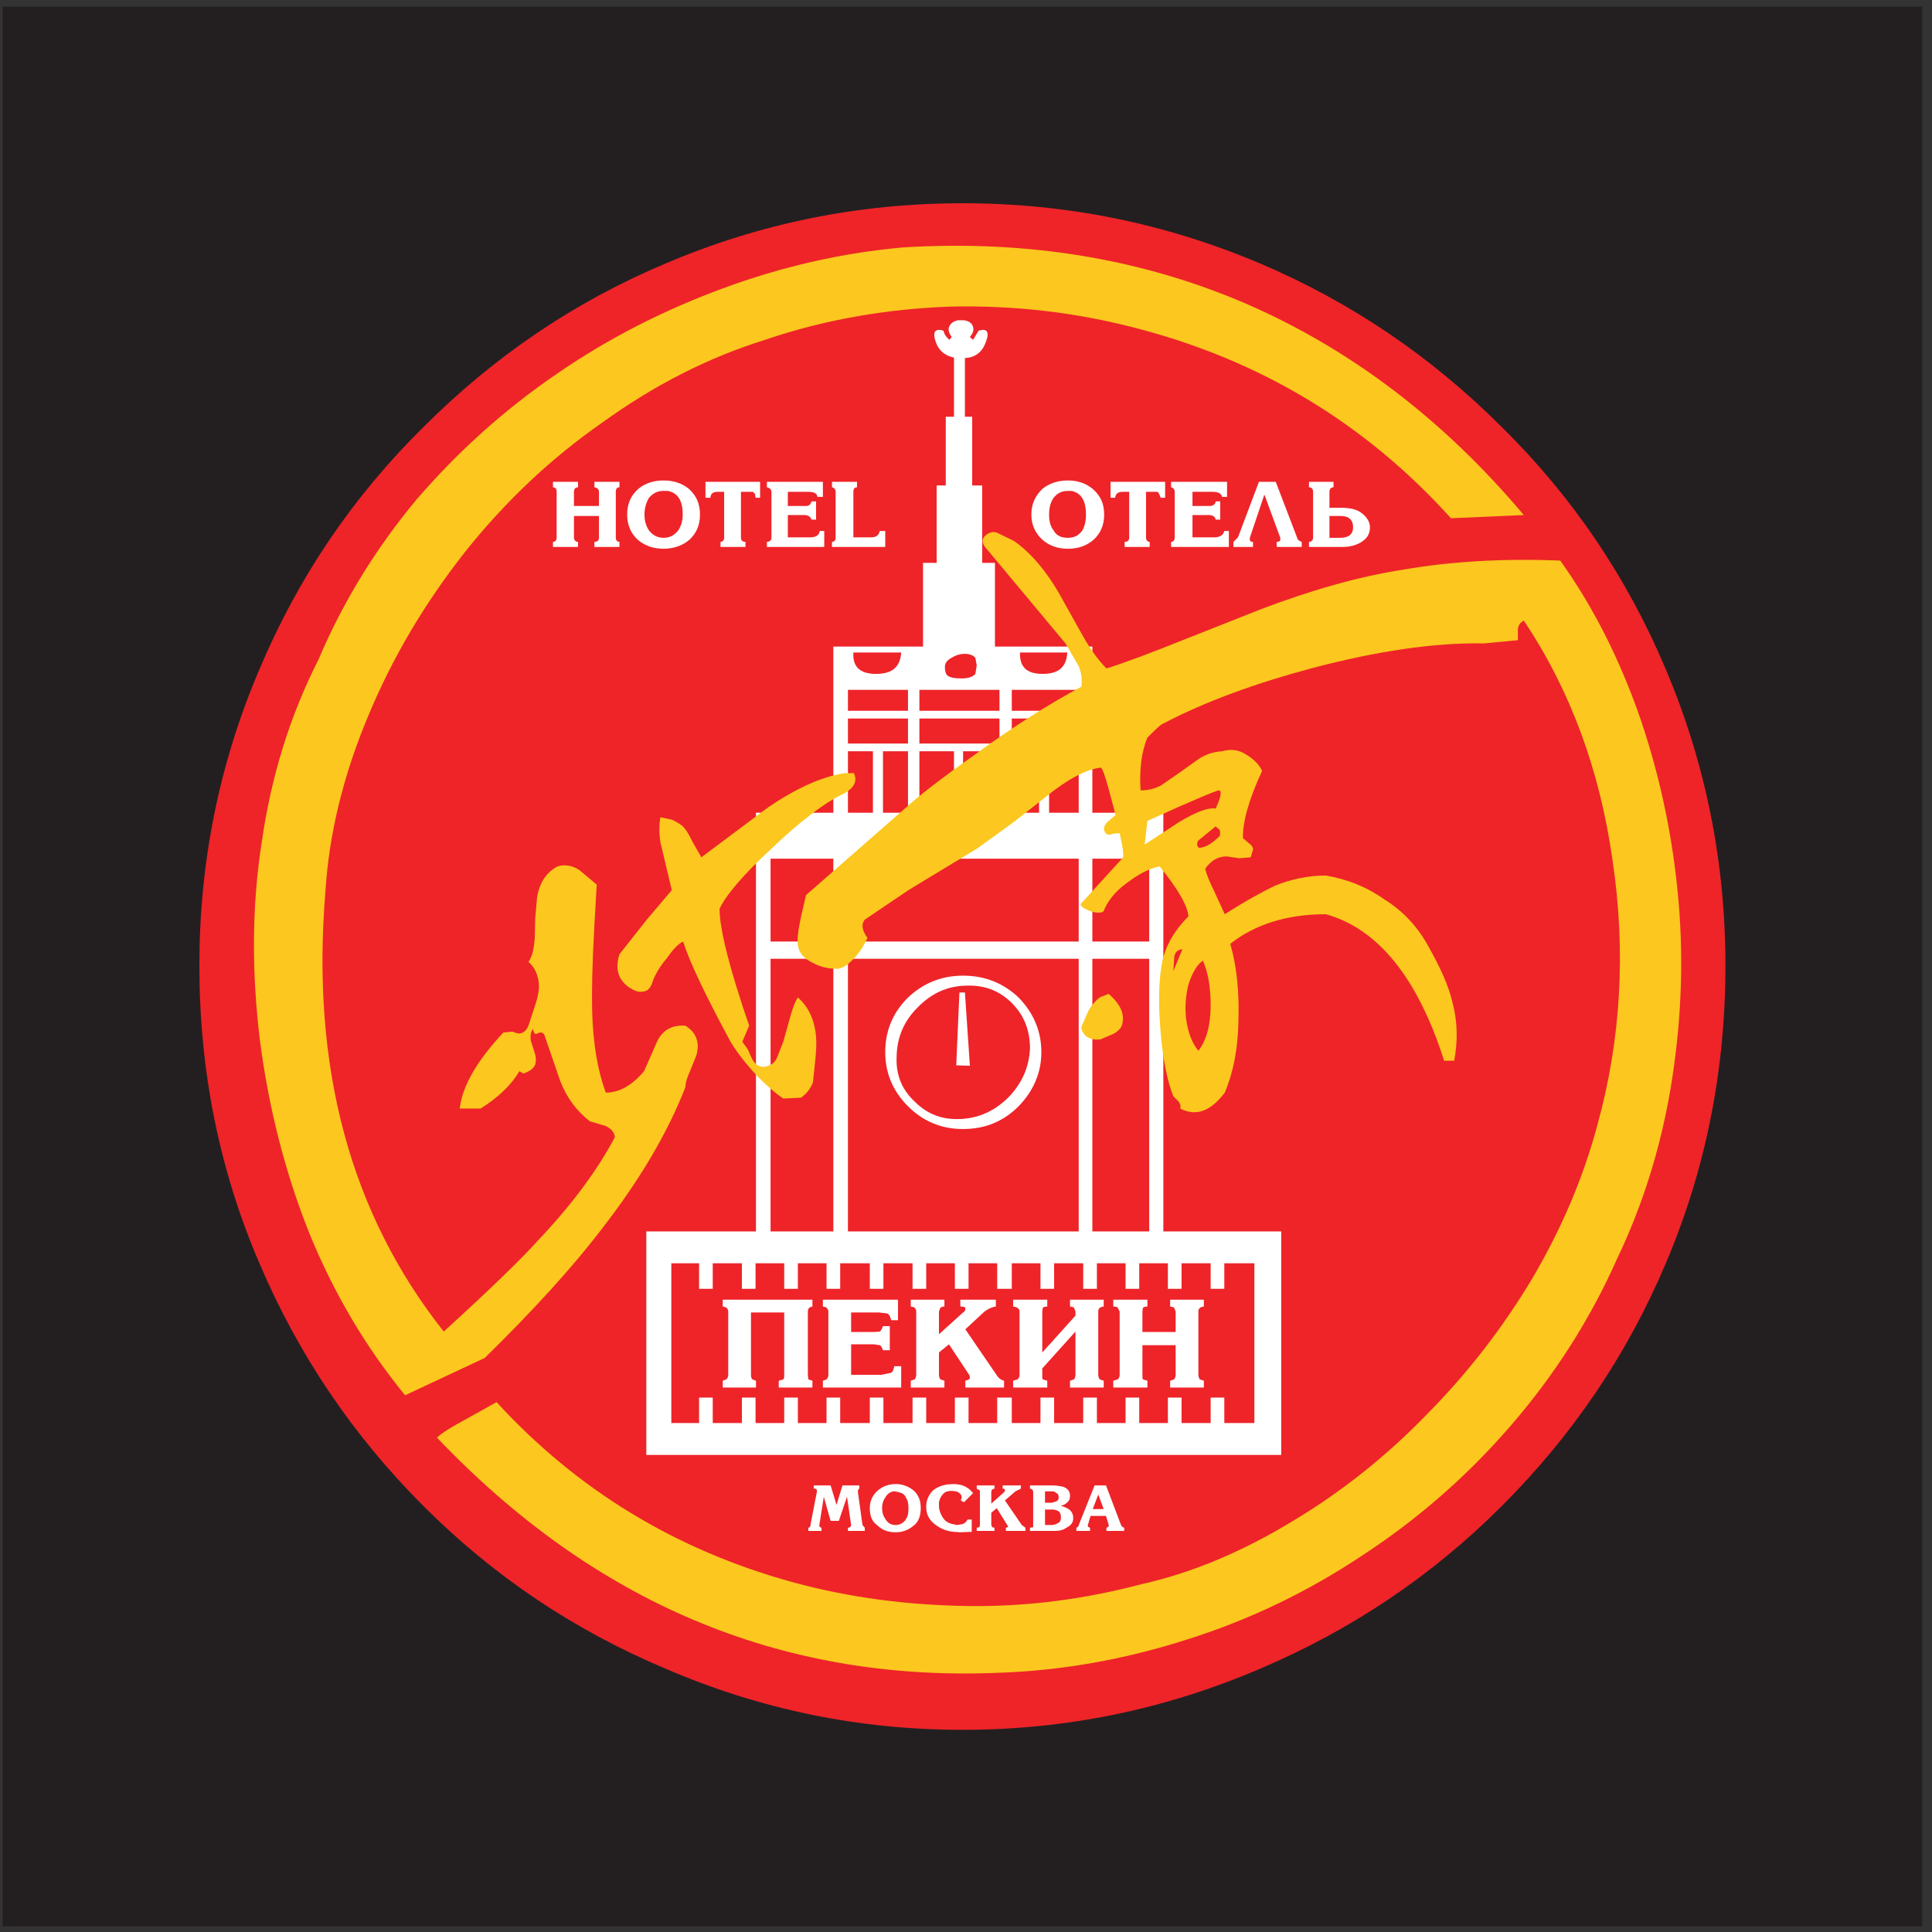 <?xml version="1.0" encoding="UTF-8"?>
<svg xmlns="http://www.w3.org/2000/svg" xmlns:xlink="http://www.w3.org/1999/xlink" width="194pt" height="194pt" viewBox="0 0 194 194" version="1.1">
<rect x="0" y="0" width="194" height="194" fill="#333333" stroke="none"/>
<g id="surface1">
<path style=" stroke:none;fill-rule:evenodd;fill:rgb(13.699%,12.199%,12.5%);fill-opacity:1;" d="M 0.258 0.676 L 193.016 0.676 L 193.016 193.434 L 0.258 193.434 L 0.258 0.676 "/>
<path style=" stroke:none;fill-rule:evenodd;fill:rgb(93.3%,14.099%,16.1%);fill-opacity:1;" d="M 126.504 26.445 C 135.645 30.328 143.734 35.812 150.816 42.898 C 157.902 49.891 163.387 57.98 167.27 67.211 C 171.293 76.719 173.258 86.637 173.258 96.965 C 173.258 107.43 171.293 117.395 167.27 126.852 C 163.387 136.039 157.902 144.129 150.816 151.211 C 143.734 158.297 135.645 163.688 126.504 167.574 C 116.996 171.641 107.082 173.699 96.66 173.699 C 86.195 173.699 76.324 171.641 66.863 167.574 C 57.633 163.688 49.586 158.297 42.504 151.211 C 35.422 144.129 29.934 135.992 26.051 126.852 C 21.984 117.395 20.02 107.43 20.02 96.965 C 20.02 86.637 21.984 76.719 26.051 67.211 C 29.934 57.98 35.422 49.891 42.504 42.898 C 49.586 35.812 57.633 30.328 66.863 26.445 C 76.324 22.422 86.195 20.41 96.66 20.41 C 107.082 20.41 116.996 22.422 126.504 26.445 "/>
<path style=" stroke:none;fill-rule:evenodd;fill:rgb(100%,100%,100%);fill-opacity:1;" d="M 93.965 34.352 C 94.285 35.219 94.879 35.723 95.793 35.906 L 95.793 41.848 L 94.969 41.848 L 94.969 48.746 L 94.055 48.746 L 94.055 56.516 L 92.684 56.516 L 92.684 64.926 L 83.68 64.926 L 83.68 81.609 L 75.91 81.609 L 75.91 123.652 L 64.898 123.652 L 64.898 146.094 L 128.652 146.094 L 128.652 123.652 L 116.816 123.652 L 116.816 81.609 L 109.688 81.609 L 109.688 64.926 L 99.906 64.926 L 99.906 56.516 L 98.625 56.516 L 98.625 48.746 L 97.621 48.746 L 97.621 41.848 L 96.891 41.848 L 96.891 35.949 C 97.941 35.906 98.625 35.355 98.992 34.352 C 99.402 33.301 99.082 32.934 98.262 33.211 L 97.711 34.121 L 97.391 33.848 C 97.711 33.438 97.805 33.164 97.711 32.844 C 97.621 32.477 97.348 32.25 96.797 32.156 L 96.203 32.156 C 95.746 32.25 95.426 32.477 95.289 32.844 C 95.199 33.164 95.289 33.438 95.562 33.848 L 95.336 34.121 C 95.062 33.895 94.832 33.621 94.742 33.211 C 93.918 32.934 93.598 33.301 93.965 34.352 Z M 85.691 65.52 L 90.492 65.52 C 90.398 66.984 89.578 67.668 87.977 67.668 C 86.379 67.668 85.602 66.984 85.691 65.52 Z M 85.145 69.27 L 91.176 69.27 L 91.176 71.371 L 85.145 71.371 Z M 85.145 75.438 L 87.656 75.438 L 87.656 81.609 L 85.145 81.609 Z M 88.664 75.438 L 91.176 75.438 L 91.176 81.609 L 88.664 81.609 Z M 85.145 72.148 L 91.176 72.148 L 91.176 74.66 L 85.145 74.66 Z M 77.375 86.223 L 83.68 86.223 L 83.68 94.543 L 77.375 94.543 Z M 77.375 96.277 L 83.68 96.277 L 83.68 123.652 L 77.375 123.652 Z M 85.145 96.277 L 108.316 96.277 L 108.316 123.652 L 85.145 123.652 Z M 85.145 86.223 L 108.316 86.223 L 108.316 94.543 L 85.145 94.543 Z M 105.344 75.438 L 108.316 75.438 L 108.316 81.609 L 105.344 81.609 Z M 101.598 72.148 L 108.316 72.148 L 108.316 74.66 L 101.598 74.66 Z M 101.598 69.27 L 108.316 69.27 L 108.316 71.371 L 101.598 71.371 Z M 102.422 65.52 L 107.172 65.52 C 107.082 66.984 106.305 67.668 104.703 67.668 C 103.105 67.668 102.375 66.984 102.422 65.52 Z M 95.52 66.07 C 95.883 65.84 96.34 65.656 96.891 65.656 C 97.391 65.656 97.805 65.84 97.941 66.07 L 98.078 66.801 L 97.941 67.668 C 97.711 67.941 97.254 68.125 96.57 68.125 C 95.883 68.125 95.336 68.035 95.105 67.805 C 94.969 67.668 94.879 67.348 94.879 66.984 C 94.879 66.57 95.105 66.297 95.52 66.07 Z M 92.32 69.27 L 100.363 69.27 L 100.363 71.371 L 92.32 71.371 Z M 92.32 75.438 L 95.793 75.438 L 95.793 81.609 L 92.32 81.609 Z M 92.32 72.148 L 100.363 72.148 L 100.363 74.66 L 92.32 74.66 Z M 101.598 75.438 L 104.34 75.438 L 104.34 81.609 L 101.598 81.609 Z M 96.707 75.438 L 100.363 75.438 L 100.363 81.609 L 96.707 81.609 Z M 109.688 86.223 L 115.398 86.223 L 115.398 94.543 L 109.688 94.543 Z M 109.688 96.277 L 115.398 96.277 L 115.398 123.652 L 109.688 123.652 Z M 122.938 129.414 L 122.938 126.852 L 125.957 126.852 L 125.957 142.895 L 122.938 142.895 L 122.938 140.336 L 121.566 140.336 L 121.566 142.895 L 118.645 142.895 L 118.645 140.336 L 117.273 140.336 L 117.273 142.895 L 114.395 142.895 L 114.395 140.336 L 113.023 140.336 L 113.023 142.895 L 110.145 142.895 L 110.145 140.336 L 108.77 140.336 L 108.77 142.895 L 105.848 142.895 L 105.848 140.336 L 104.477 140.336 L 104.477 142.895 L 101.598 142.895 L 101.598 140.336 L 100.133 140.336 L 100.133 142.895 L 97.254 142.895 L 97.254 140.336 L 95.883 140.336 L 95.883 142.895 L 93.004 142.895 L 93.004 140.336 L 91.633 140.336 L 91.633 142.895 L 88.707 142.895 L 88.707 140.336 L 87.34 140.336 L 87.34 142.895 L 84.367 142.895 L 84.367 140.336 L 82.996 140.336 L 82.996 142.895 L 80.117 142.895 L 80.117 140.336 L 78.746 140.336 L 78.746 142.895 L 75.867 142.895 L 75.867 140.336 L 74.496 140.336 L 74.496 142.895 L 71.57 142.895 L 71.57 140.336 L 70.199 140.336 L 70.199 142.895 L 67.41 142.895 L 67.41 126.852 L 70.199 126.852 L 70.199 129.414 L 71.57 129.414 L 71.57 126.852 L 74.496 126.852 L 74.496 129.414 L 75.867 129.414 L 75.867 126.852 L 78.746 126.852 L 78.746 129.414 L 80.117 129.414 L 80.117 126.852 L 82.996 126.852 L 82.996 129.414 L 84.367 129.414 L 84.367 126.852 L 87.34 126.852 L 87.34 129.414 L 88.707 129.414 L 88.707 126.852 L 91.633 126.852 L 91.633 129.414 L 93.004 129.414 L 93.004 126.852 L 95.883 126.852 L 95.883 129.414 L 97.254 129.414 L 97.254 126.852 L 100.133 126.852 L 100.133 129.414 L 101.598 129.414 L 101.598 126.852 L 104.477 126.852 L 104.477 129.414 L 105.848 129.414 L 105.848 126.852 L 108.77 126.852 L 108.77 129.414 L 110.145 129.414 L 110.145 126.852 L 113.023 126.852 L 113.023 129.414 L 114.395 129.414 L 114.395 126.852 L 117.273 126.852 L 117.273 129.414 L 118.645 129.414 L 118.645 126.852 L 121.566 126.852 L 121.566 129.414 L 122.938 129.414 "/>
<path style=" stroke:none;fill-rule:evenodd;fill:rgb(100%,100%,100%);fill-opacity:1;" d="M 88.891 105.648 C 88.891 107.703 89.621 109.531 91.176 111.086 C 92.684 112.594 94.512 113.371 96.707 113.371 C 98.945 113.371 100.773 112.594 102.281 111.086 C 103.789 109.531 104.566 107.703 104.566 105.648 C 104.566 103.543 103.789 101.719 102.281 100.164 C 100.773 98.746 98.945 97.969 96.707 97.969 C 94.512 97.969 92.684 98.746 91.176 100.164 C 89.621 101.719 88.891 103.543 88.891 105.648 Z M 96.934 98.977 C 98.762 98.883 100.316 99.434 101.598 100.711 C 102.832 101.945 103.426 103.453 103.426 105.281 C 103.332 107.199 102.602 108.801 101.277 110.172 C 99.906 111.543 98.305 112.273 96.477 112.363 C 94.648 112.457 93.141 111.906 91.863 110.629 C 90.535 109.395 89.941 107.887 90.035 106.059 C 90.078 104.141 90.766 102.539 92.137 101.168 C 93.461 99.797 95.062 99.02 96.934 98.977 "/>
<path style=" stroke:none;fill-rule:evenodd;fill:rgb(100%,100%,100%);fill-opacity:1;" d="M 97.391 107.02 L 96.02 106.973 L 96.34 99.66 L 96.891 99.66 L 97.391 107.02 "/>
<path style=" stroke:none;fill-rule:evenodd;fill:rgb(100%,100%,100%);fill-opacity:1;" d="M 123.215 49.891 L 122.711 49.891 C 122.621 49.523 122.301 49.387 121.797 49.387 L 119.742 49.387 L 119.742 50.805 L 121.477 50.805 C 121.797 50.805 122.027 50.668 122.07 50.348 L 122.527 50.348 L 122.527 52.176 L 122.07 52.176 C 122.027 51.902 121.797 51.719 121.387 51.719 L 119.742 51.719 L 119.742 53.957 L 121.934 53.957 C 122.484 53.957 122.848 53.73 122.938 53.316 L 123.395 53.316 L 123.395 54.918 L 117.594 54.918 L 117.594 54.414 C 117.82 54.414 117.957 54.23 117.957 54.004 L 117.957 49.387 C 117.957 49.16 117.82 48.977 117.594 48.93 L 117.594 48.383 L 123.215 48.383 Z M 131.852 49.387 L 131.852 54.004 C 131.852 54.23 131.672 54.414 131.441 54.414 L 131.441 54.918 L 134.82 54.918 C 135.508 54.918 136.102 54.781 136.648 54.461 C 137.246 54.094 137.562 53.641 137.562 52.953 C 137.562 52.402 137.246 51.902 136.695 51.492 C 136.195 51.125 135.508 50.988 134.641 50.988 L 133.496 50.988 L 133.496 49.387 C 133.496 49.066 133.68 48.93 133.906 48.93 L 133.906 48.383 L 131.441 48.383 L 131.441 48.93 C 131.672 48.93 131.852 49.066 131.852 49.387 Z M 128.105 48.383 L 130.254 54.004 C 130.297 54.23 130.48 54.324 130.711 54.414 L 130.711 54.918 L 128.195 54.918 L 128.195 54.414 C 128.426 54.414 128.562 54.324 128.562 54.188 L 128.562 54.004 L 126.961 49.66 L 125.5 54.004 L 125.5 54.188 C 125.5 54.324 125.59 54.414 125.82 54.414 L 125.82 54.918 L 123.852 54.918 L 123.852 54.414 L 124.312 53.957 L 126.414 48.383 Z M 134.594 54.004 L 133.496 54.004 L 133.496 51.809 L 134.594 51.809 C 135.414 51.809 135.871 52.176 135.871 52.953 C 135.871 53.641 135.414 54.004 134.594 54.004 Z M 104.703 49.066 C 103.973 49.754 103.562 50.578 103.562 51.672 C 103.562 52.723 103.973 53.547 104.66 54.188 C 105.344 54.781 106.168 55.102 107.219 55.102 C 108.316 55.102 109.137 54.781 109.824 54.188 C 110.508 53.547 110.875 52.723 110.875 51.672 C 110.875 50.578 110.508 49.754 109.688 49.066 C 109 48.52 108.223 48.246 107.219 48.246 C 106.258 48.246 105.391 48.52 104.703 49.066 Z M 107.172 49.297 L 107.629 49.297 C 108.59 49.523 109.047 50.301 109.047 51.672 C 109.047 52.359 108.91 52.859 108.68 53.273 C 108.316 53.773 107.859 54.004 107.219 54.004 C 106.531 54.004 106.074 53.773 105.801 53.273 C 105.48 52.859 105.344 52.359 105.344 51.672 C 105.344 50.988 105.48 50.438 105.801 49.98 C 106.168 49.523 106.625 49.297 107.172 49.297 Z M 111.973 49.98 L 111.516 49.98 L 111.516 48.383 L 116.996 48.383 L 116.996 49.98 L 116.539 49.98 C 116.449 49.66 116.312 49.434 116.223 49.387 L 115.078 49.387 L 115.078 54.004 C 115.078 54.23 115.215 54.414 115.445 54.414 L 115.445 54.918 L 112.93 54.918 L 112.93 54.414 C 113.25 54.414 113.387 54.23 113.387 54.004 L 113.387 49.387 L 112.703 49.387 C 112.246 49.387 112.016 49.617 111.973 49.98 "/>
<path style=" stroke:none;fill-rule:evenodd;fill:rgb(100%,100%,100%);fill-opacity:1;" d="M 76.324 49.98 L 75.867 49.98 C 75.867 49.66 75.773 49.434 75.547 49.387 L 74.402 49.387 L 74.402 54.004 C 74.402 54.23 74.539 54.414 74.859 54.414 L 74.859 54.918 L 72.348 54.918 L 72.348 54.414 C 72.574 54.414 72.715 54.23 72.715 54.004 L 72.715 49.387 L 72.027 49.387 C 71.57 49.387 71.34 49.617 71.34 49.98 L 70.84 49.98 L 70.84 48.383 L 76.324 48.383 Z M 77.008 48.383 L 82.629 48.383 L 82.629 49.891 L 82.082 49.891 C 82.035 49.523 81.715 49.387 81.168 49.387 L 79.109 49.387 L 79.109 50.805 L 80.895 50.805 C 81.258 50.805 81.398 50.668 81.488 50.348 L 81.945 50.348 L 81.945 52.176 L 81.488 52.176 C 81.398 51.902 81.168 51.719 80.801 51.719 L 79.109 51.719 L 79.109 53.957 L 81.352 53.957 C 81.945 53.957 82.266 53.73 82.309 53.316 L 82.766 53.316 L 82.766 54.918 L 77.008 54.918 L 77.008 54.414 C 77.281 54.414 77.465 54.23 77.465 54.004 L 77.465 49.387 C 77.465 49.16 77.281 48.977 77.008 48.93 Z M 83.543 48.383 L 86.059 48.383 L 86.059 48.93 C 85.828 48.93 85.691 49.066 85.691 49.387 L 85.691 53.957 L 87.52 53.957 C 87.977 53.957 88.254 53.73 88.344 53.316 L 88.891 53.316 L 88.891 54.918 L 83.543 54.918 L 83.543 54.414 C 83.773 54.414 83.91 54.23 83.91 54.004 L 83.91 49.387 C 83.91 49.16 83.773 48.977 83.543 48.93 Z M 55.527 48.93 L 55.527 48.383 L 58.043 48.383 L 58.043 48.93 C 57.812 48.93 57.633 49.066 57.633 49.387 L 57.633 50.805 L 60.145 50.805 L 60.145 49.387 C 60.145 49.16 60.008 48.977 59.688 48.93 L 59.688 48.383 L 62.203 48.383 L 62.203 48.93 C 61.973 48.93 61.836 49.066 61.836 49.387 L 61.836 54.004 C 61.836 54.23 61.973 54.414 62.203 54.414 L 62.203 54.918 L 59.688 54.918 L 59.688 54.414 C 60.008 54.414 60.145 54.23 60.145 54.004 L 60.145 51.809 L 57.633 51.809 L 57.633 54.004 C 57.633 54.23 57.812 54.414 58.043 54.414 L 58.043 54.918 L 55.527 54.918 L 55.527 54.414 C 55.758 54.414 55.895 54.23 55.895 54.004 L 55.895 49.387 C 55.895 49.066 55.758 48.93 55.527 48.93 Z M 66.633 48.246 C 65.629 48.246 64.805 48.52 64.121 49.066 C 63.344 49.754 62.977 50.578 62.977 51.672 C 62.977 52.723 63.344 53.547 64.031 54.188 C 64.715 54.781 65.582 55.102 66.633 55.102 C 67.641 55.102 68.555 54.781 69.238 54.188 C 69.926 53.547 70.289 52.723 70.289 51.672 C 70.289 50.578 69.926 49.754 69.148 49.066 C 68.461 48.52 67.641 48.246 66.633 48.246 Z M 67.094 49.297 C 68.098 49.523 68.555 50.301 68.555 51.672 C 68.555 52.359 68.371 52.859 68.098 53.273 C 67.684 53.773 67.227 54.004 66.633 54.004 C 66.039 54.004 65.582 53.773 65.172 53.273 C 64.898 52.859 64.715 52.359 64.715 51.672 C 64.715 50.988 64.898 50.438 65.172 49.98 C 65.582 49.523 66.039 49.297 66.543 49.297 L 67.094 49.297 "/>
<path style=" stroke:none;fill-rule:evenodd;fill:rgb(100%,100%,100%);fill-opacity:1;" d="M 96.934 133.48 L 100.09 138.098 C 100.227 138.324 100.453 138.551 100.82 138.645 L 100.82 139.328 L 96.934 139.328 L 96.934 138.645 C 97.254 138.551 97.391 138.508 97.391 138.324 L 97.348 138.098 L 95.289 134.988 L 94.285 135.809 L 94.285 138.051 C 94.285 138.277 94.375 138.414 94.422 138.508 L 94.832 138.645 L 94.832 139.328 L 91.453 139.328 L 91.453 138.645 C 91.68 138.551 91.77 138.551 91.863 138.508 C 91.906 138.414 92 138.277 92 138.051 L 92 131.699 C 92 131.469 91.906 131.422 91.863 131.332 C 91.77 131.238 91.68 131.238 91.453 131.195 L 91.453 130.508 L 94.832 130.508 L 94.832 131.195 C 94.605 131.195 94.512 131.238 94.422 131.332 L 94.285 131.699 L 94.285 133.98 L 96.707 131.789 C 96.891 131.699 96.934 131.559 96.934 131.422 C 96.934 131.238 96.797 131.195 96.43 131.195 L 96.43 130.508 L 99.996 130.508 L 99.996 131.195 C 99.633 131.238 99.219 131.422 98.855 131.699 Z M 105.16 130.508 L 105.16 131.195 C 104.934 131.195 104.797 131.238 104.703 131.332 L 104.66 131.699 L 104.66 135.809 L 107.992 132.109 L 107.992 131.699 L 107.859 131.332 C 107.766 131.238 107.676 131.238 107.445 131.195 L 107.445 130.508 L 110.828 130.508 L 110.828 131.195 C 110.418 131.238 110.281 131.422 110.281 131.699 L 110.281 138.051 C 110.281 138.277 110.371 138.414 110.418 138.508 L 110.828 138.645 L 110.828 139.328 L 107.445 139.328 L 107.445 138.645 C 107.676 138.551 107.766 138.551 107.859 138.508 C 107.902 138.414 107.992 138.277 107.992 138.051 L 107.992 133.707 L 104.66 137.41 L 104.66 138.051 C 104.66 138.277 104.66 138.414 104.703 138.508 L 105.16 138.645 L 105.16 139.328 L 101.734 139.328 L 101.734 138.645 L 102.191 138.508 C 102.281 138.414 102.375 138.277 102.375 138.051 L 102.375 131.699 C 102.375 131.422 102.145 131.238 101.734 131.195 L 101.734 130.508 Z M 112.246 131.332 C 112.199 131.238 112.016 131.195 111.789 131.195 L 111.789 130.508 L 115.215 130.508 L 115.215 131.195 C 114.988 131.195 114.852 131.238 114.762 131.332 L 114.715 131.699 L 114.715 133.754 L 118.051 133.754 L 118.051 131.699 L 117.91 131.332 C 117.82 131.238 117.73 131.238 117.5 131.195 L 117.5 130.508 L 120.883 130.508 L 120.883 131.195 C 120.473 131.238 120.336 131.422 120.336 131.699 L 120.336 138.051 C 120.336 138.277 120.426 138.414 120.473 138.508 L 120.883 138.645 L 120.883 139.328 L 117.5 139.328 L 117.5 138.645 C 117.73 138.551 117.82 138.551 117.91 138.508 C 117.957 138.414 118.051 138.277 118.051 138.051 L 118.051 135.078 L 114.715 135.078 L 114.715 138.051 C 114.715 138.277 114.715 138.414 114.762 138.508 L 115.215 138.645 L 115.215 139.328 L 111.789 139.328 L 111.789 138.645 L 112.246 138.508 C 112.336 138.414 112.43 138.277 112.43 138.051 L 112.43 131.699 Z M 72.574 130.508 L 81.578 130.508 L 81.578 131.195 C 81.258 131.238 81.121 131.422 81.121 131.699 L 81.121 138.051 L 81.168 138.508 L 81.578 138.645 L 81.578 139.328 L 78.199 139.328 L 78.199 138.645 C 78.426 138.551 78.609 138.551 78.656 138.508 C 78.746 138.414 78.746 138.277 78.746 138.051 L 78.746 131.789 L 75.41 131.789 L 75.41 138.051 C 75.41 138.277 75.453 138.414 75.547 138.508 L 75.91 138.645 L 75.91 139.328 L 72.574 139.328 L 72.574 138.645 L 72.941 138.508 C 73.031 138.414 73.125 138.277 73.125 138.051 L 73.125 131.699 C 73.125 131.422 72.941 131.238 72.574 131.195 Z M 82.996 131.332 C 82.949 131.238 82.859 131.238 82.629 131.195 L 82.629 130.508 L 90.172 130.508 L 90.172 132.566 L 89.484 132.566 C 89.395 132.156 89.258 131.926 89.027 131.879 L 88.254 131.789 L 85.465 131.789 L 85.465 133.754 L 87.793 133.754 L 88.344 133.707 C 88.48 133.617 88.574 133.387 88.664 133.16 L 89.348 133.16 L 89.348 135.582 L 88.664 135.582 C 88.574 135.355 88.48 135.125 88.344 135.078 L 87.75 134.988 L 85.465 134.988 L 85.465 138.051 L 88.48 138.051 L 89.395 137.867 C 89.621 137.82 89.715 137.594 89.805 137.184 L 90.492 137.184 L 90.492 139.328 L 82.629 139.328 L 82.629 138.645 C 82.859 138.551 82.949 138.551 82.996 138.508 C 83.086 138.414 83.18 138.277 83.18 138.051 L 83.18 131.699 C 83.18 131.469 83.086 131.422 82.996 131.332 "/>
<path style=" stroke:none;fill-rule:evenodd;fill:rgb(100%,100%,100%);fill-opacity:1;" d="M 98.305 149.613 L 98.078 149.477 L 98.078 149.156 L 99.859 149.156 L 99.859 149.477 C 99.633 149.52 99.539 149.613 99.539 149.84 L 99.539 150.984 L 100.82 149.84 C 100.91 149.75 100.91 149.703 100.91 149.613 C 100.91 149.52 100.82 149.477 100.684 149.477 L 100.684 149.156 L 102.512 149.156 L 102.512 149.477 L 101.961 149.75 L 100.91 150.664 L 102.602 153.133 L 102.969 153.406 L 102.969 153.727 L 101.004 153.727 L 101.004 153.406 C 101.141 153.359 101.23 153.359 101.23 153.27 L 101.141 153.133 L 100.09 151.441 L 99.539 151.898 L 99.539 153.133 L 99.633 153.359 L 99.859 153.406 L 99.859 153.727 L 98.078 153.727 L 98.078 153.406 L 98.305 153.359 C 98.398 153.27 98.398 153.176 98.398 153.133 L 98.398 149.84 C 98.398 149.703 98.398 149.613 98.305 149.613 Z M 103.426 149.477 C 103.652 149.52 103.746 149.613 103.746 149.84 L 103.746 153.359 L 103.426 153.406 L 103.426 153.727 L 105.848 153.727 C 106.395 153.727 106.762 153.637 107.082 153.406 C 107.539 153.176 107.766 152.902 107.766 152.445 C 107.766 151.805 107.402 151.441 106.531 151.211 C 106.762 151.121 106.988 151.074 107.172 150.848 C 107.402 150.664 107.445 150.434 107.445 150.207 C 107.445 149.75 107.219 149.477 106.762 149.293 C 106.531 149.246 106.168 149.156 105.617 149.156 L 103.426 149.156 Z M 105.617 149.75 C 105.848 149.75 106.031 149.84 106.074 149.934 C 106.258 149.977 106.305 150.16 106.305 150.391 C 106.305 150.527 106.258 150.664 106.074 150.754 L 105.617 150.895 L 104.934 150.895 L 104.934 149.75 Z M 109.914 149.156 L 108.359 153.039 C 108.316 153.27 108.223 153.359 108.086 153.406 L 108.086 153.727 L 109.457 153.727 L 109.457 153.406 C 109.273 153.359 109.227 153.27 109.227 153.176 L 109.504 152.219 L 111.059 152.219 L 111.332 153.133 L 111.332 153.176 C 111.332 153.27 111.285 153.359 111.102 153.406 L 111.102 153.727 L 112.887 153.727 L 112.887 153.406 C 112.703 153.359 112.656 153.27 112.566 153.133 L 111.059 149.156 Z M 106.531 152.355 C 106.531 152.582 106.484 152.812 106.305 152.902 C 106.074 153.039 105.848 153.133 105.617 153.133 L 104.934 153.133 L 104.934 151.578 L 105.617 151.578 C 105.938 151.578 106.168 151.668 106.305 151.762 C 106.484 151.898 106.531 152.125 106.531 152.355 Z M 109.73 151.531 L 110.281 150.07 L 110.828 151.531 Z M 97.574 152.582 L 97.574 153.816 L 96.477 153.863 L 95.746 153.816 C 94.879 153.727 94.285 153.406 93.734 152.949 C 93.234 152.492 93.004 151.988 93.004 151.305 C 93.004 150.664 93.234 150.16 93.598 149.75 C 93.965 149.387 94.512 149.156 95.105 149.062 L 95.656 149.02 C 96.02 149.02 96.34 149.062 96.66 149.156 C 97.027 149.293 97.391 149.52 97.711 149.934 L 96.797 150.848 L 96.477 150.664 L 96.57 150.391 C 96.57 150.07 96.34 149.84 95.977 149.75 L 95.562 149.703 C 95.289 149.703 94.969 149.75 94.742 149.977 C 94.512 150.207 94.375 150.434 94.285 150.848 L 94.285 151.211 C 94.285 151.578 94.422 151.988 94.648 152.355 C 94.879 152.719 95.199 152.949 95.656 153.039 L 96.113 153.133 L 96.66 153.039 C 96.891 152.949 97.027 152.812 97.164 152.582 Z M 81.715 149.156 L 83.406 149.156 L 84 151.121 L 84.594 149.156 L 86.285 149.156 L 86.285 149.477 C 86.195 149.52 86.148 149.613 86.148 149.75 L 86.148 149.84 L 86.605 153.133 L 86.836 153.406 L 86.836 153.727 L 85.145 153.727 L 85.145 153.406 L 85.371 153.359 L 85.465 153.176 L 85.465 153.133 L 85.051 150.297 L 84.23 152.719 L 83.406 152.719 L 82.723 150.297 L 82.266 153.176 C 82.266 153.27 82.309 153.359 82.492 153.406 L 82.492 153.727 L 81.168 153.727 L 81.168 153.406 C 81.352 153.359 81.398 153.27 81.398 153.039 L 82.035 149.75 C 82.035 149.52 81.945 149.477 81.715 149.477 Z M 90.262 149.84 C 90.629 149.934 90.855 150.07 90.992 150.434 C 91.176 150.664 91.223 151.074 91.223 151.441 C 91.223 151.898 91.176 152.262 90.949 152.582 C 90.719 152.949 90.309 153.133 89.941 153.133 C 89.484 153.133 89.164 152.949 88.938 152.582 C 88.707 152.262 88.574 151.898 88.574 151.441 C 88.574 150.984 88.707 150.617 88.938 150.297 C 89.164 149.934 89.484 149.75 89.852 149.75 Z M 89.941 149.02 C 89.258 149.02 88.664 149.246 88.207 149.613 C 87.656 150.07 87.34 150.664 87.34 151.441 C 87.34 152.219 87.566 152.812 88.113 153.176 C 88.574 153.637 89.164 153.863 89.941 153.863 C 90.629 153.863 91.223 153.637 91.77 153.176 C 92.227 152.812 92.457 152.219 92.457 151.441 C 92.457 150.664 92.227 150.07 91.68 149.613 C 91.176 149.246 90.629 149.02 89.941 149.02 "/>
<path style=" stroke:none;fill-rule:evenodd;fill:rgb(98.799%,78%,11.8%);fill-opacity:1;" d="M 126.598 61.18 L 118.871 64.238 C 115.445 65.613 112.887 66.57 111.102 67.121 C 110.281 66.297 109.504 65.199 108.77 63.922 L 106.852 60.492 C 105.344 57.66 103.652 55.602 101.824 54.324 L 100.133 53.5 C 99.633 53.316 99.219 53.5 98.855 53.867 C 98.535 54.23 98.625 54.688 99.176 55.238 L 106.988 64.605 L 108.316 66.891 C 108.59 67.578 108.68 68.262 108.59 68.949 C 105.344 70.688 101.734 72.969 97.848 75.805 C 94.422 78.227 92.09 80.055 90.855 81.195 L 80.938 89.879 L 80.438 92.027 C 80.207 93.172 80.023 94.086 80.117 94.859 C 80.207 95.684 80.711 96.277 81.715 96.734 C 82.492 97.148 83.316 97.281 84.141 97.281 C 84.688 97.191 85.234 96.828 85.922 96.051 C 86.516 95.363 86.879 94.676 87.109 94.176 C 86.605 93.492 86.422 92.852 86.836 92.348 L 91.223 89.379 L 98.168 85.172 L 101.824 82.523 L 105.023 80.008 C 107.219 78.227 109.047 77.266 110.508 77.082 C 110.738 77.035 111.195 78.637 112.016 81.836 L 111.332 82.43 C 110.875 82.797 110.738 83.207 110.965 83.574 C 111.059 83.801 111.332 83.895 111.789 83.711 L 112.43 83.664 C 112.793 85.266 112.887 86.086 112.703 86.18 L 108.543 90.746 C 108.453 90.977 108.77 91.207 109.457 91.48 C 110.145 91.707 110.602 91.707 110.828 91.48 C 111.195 90.52 111.973 89.516 113.113 88.691 C 114.258 87.824 115.309 87.23 116.449 87 C 118.367 89.379 119.281 91.023 119.328 92.027 C 117.73 93.629 116.816 95.363 116.586 97.281 C 116.359 98.883 116.312 100.941 116.539 103.59 C 116.77 106.426 117.227 108.617 117.82 110.082 L 118.367 110.629 C 118.508 110.859 118.598 111.086 118.508 111.312 C 120.105 112.137 121.566 111.59 122.984 109.715 C 123.852 107.656 124.312 105.281 124.355 102.539 C 124.445 99.707 124.219 97.148 123.535 94.77 C 126.047 92.805 129.246 91.801 133.133 91.801 C 138.387 93.262 142.363 98.199 145.012 106.516 L 146.02 106.516 C 146.383 104.598 146.383 102.633 145.836 100.621 C 145.473 99.02 144.648 97.191 143.414 95 C 142.363 93.078 140.898 91.48 138.98 90.293 C 137.246 89.059 135.281 88.281 133.133 87.914 C 131.395 87.914 129.613 88.281 127.969 88.965 C 126.824 89.516 125.133 90.43 122.984 91.801 L 121.934 89.516 C 121.477 88.602 121.156 87.824 121.02 87.23 C 121.613 86.406 122.301 85.996 123.168 85.996 L 124.445 86.18 L 125.59 86.086 L 125.82 85.309 C 125.82 85.082 125.68 84.852 125.453 84.715 L 124.812 84.168 C 124.77 82.566 125.363 80.371 126.734 77.402 C 126.367 76.629 125.727 76.121 125.039 75.711 C 124.312 75.254 123.535 75.211 122.711 75.438 C 121.934 75.484 121.156 75.711 120.426 76.168 L 118.508 77.539 L 116.586 78.867 C 115.902 79.23 115.215 79.367 114.531 79.367 C 114.395 77.312 114.621 75.484 115.215 74.066 C 116.086 73.199 116.586 72.695 116.906 72.605 C 121.109 70.41 126.141 68.582 131.988 67.027 C 138.297 65.383 144.008 64.516 149.035 64.605 L 152.418 64.285 L 152.418 63.145 C 152.465 62.777 152.691 62.461 153.012 62.32 C 157.672 69.27 160.645 77.312 161.926 86.406 C 163.293 95.594 162.746 104.461 160.414 112.914 C 159.043 118.078 156.895 123.195 153.926 128.27 C 150.953 133.25 147.434 137.82 143.32 141.98 C 139.164 146.277 134.641 149.84 129.84 152.719 C 124.812 155.781 119.742 157.93 114.621 159.074 C 108.91 160.582 103.059 161.359 97.117 161.266 C 91.176 161.176 85.371 160.445 79.66 158.891 C 67.777 155.645 57.859 149.52 49.863 140.793 L 46.754 142.527 C 45.473 143.215 44.469 143.809 43.875 144.355 C 59.641 160.902 78.289 168.809 99.906 167.984 C 106.395 167.801 112.887 166.66 119.281 164.602 C 125.5 162.637 131.395 159.805 136.926 156.102 C 142.5 152.445 147.434 148.105 151.73 143.121 C 156.121 138.051 159.73 132.383 162.379 126.395 C 164.895 121.141 166.723 115.426 167.773 109.164 C 168.777 103.09 169.098 96.828 168.551 90.52 C 168.004 84.168 166.723 78.09 164.758 72.285 C 162.699 66.297 160.004 60.949 156.668 56.289 C 150.863 56.062 145.605 56.379 140.898 57.203 C 136.422 57.891 131.672 59.258 126.598 61.18 Z M 120.336 84.395 L 122.07 82.98 L 122.484 83.344 C 122.527 83.574 122.527 83.801 122.484 83.938 C 121.797 84.625 121.156 85.035 120.699 85.082 C 120.473 85.172 120.336 85.172 120.242 84.945 C 120.195 84.715 120.195 84.578 120.336 84.395 Z M 118.367 82.566 L 114.941 84.809 L 115.215 82.43 C 119.742 80.371 122.164 79.367 122.391 79.367 C 122.711 79.367 122.621 80.008 122.07 81.195 C 121.34 81.059 120.105 81.516 118.367 82.566 Z M 118.734 95.316 L 117.82 97.512 L 117.91 96.141 C 117.957 95.594 118.277 95.363 118.734 95.316 Z M 114.027 32.934 C 107.902 31.336 101.734 30.648 95.426 30.785 C 89.121 31.016 82.859 32.066 76.824 34.121 C 71.113 35.906 65.719 38.648 60.465 42.441 C 55.344 46.008 50.73 50.348 46.664 55.465 C 42.641 60.586 39.441 65.977 37.02 71.781 C 34.508 77.723 33.043 83.664 32.676 89.516 C 31.215 107.199 35.191 121.871 44.559 133.707 C 49.176 129.504 52.328 126.441 53.973 124.613 C 57.355 121.047 59.918 117.621 61.742 114.191 C 61.699 113.645 61.285 113.281 60.785 113.051 L 59.23 112.594 C 57.949 111.59 56.945 110.309 56.262 108.57 L 54.66 103.91 C 54.523 103.68 54.293 103.59 53.973 103.773 C 53.746 103.91 53.609 103.773 53.52 103.316 C 53.289 103.59 53.242 104.004 53.289 104.461 L 53.699 105.738 C 53.84 106.195 53.84 106.562 53.746 106.883 C 53.609 107.246 53.242 107.566 52.559 107.797 L 52.148 107.566 C 51.414 108.848 50.09 110.172 48.262 111.312 L 46.16 111.312 C 46.434 109.027 47.898 106.516 50.547 103.68 L 51.414 103.59 L 52.008 103.773 C 52.469 103.82 52.832 103.543 53.062 102.996 L 53.84 100.621 C 54.156 99.57 54.203 98.746 53.973 98.062 C 53.84 97.512 53.52 96.965 53.062 96.598 C 53.473 96.004 53.609 95.227 53.699 94.223 L 53.746 92.164 L 53.93 90.109 C 54.156 88.691 54.844 87.594 55.984 87 C 56.719 86.773 57.492 86.91 58.18 87.367 L 59.918 88.828 L 59.688 92.852 C 59.461 96.828 59.414 99.707 59.461 101.535 C 59.551 104.824 60.008 107.473 60.828 109.715 C 62.156 109.715 63.434 109.027 64.668 107.566 L 66.039 104.461 C 66.633 103.363 67.547 102.906 68.828 102.996 C 69.926 103.68 70.289 104.688 69.926 105.969 L 69.285 107.566 C 69.012 108.16 68.828 108.711 68.828 109.164 C 67 113.828 64.211 118.535 60.375 123.473 C 57.402 127.355 53.473 131.652 48.672 136.359 L 40.676 140.105 C 36.789 135.355 33.5 129.871 30.988 123.652 C 28.566 117.531 26.965 111.133 26.098 104.461 C 25.273 97.648 25.273 91.023 26.281 84.578 C 27.238 77.859 29.16 71.781 31.992 66.207 C 34.414 60.492 37.703 55.102 41.863 50.117 C 45.93 45.41 50.547 41.207 55.895 37.551 C 61.059 33.984 66.633 31.152 72.574 28.961 C 78.516 26.766 84.551 25.395 90.629 24.848 C 103.195 24.07 114.715 25.988 125.27 30.559 C 135.734 35.129 145.012 42.211 153.012 51.719 L 145.699 52.039 C 137.105 42.531 126.598 36.18 114.027 32.934 Z M 119.328 98.883 C 119.742 97.602 120.242 96.828 120.789 96.461 C 121.34 97.738 121.566 99.203 121.566 100.941 C 121.566 102.906 121.156 104.461 120.336 105.512 C 119.648 104.688 119.281 103.59 119.102 102.312 C 118.965 101.168 119.055 100.027 119.328 98.883 Z M 111.789 103.82 C 112.336 103.543 112.656 103.133 112.703 102.77 C 112.93 101.762 112.473 100.805 111.332 99.797 L 110.508 100.117 C 110.145 100.344 109.688 100.805 109.273 101.535 L 108.59 103.09 C 108.543 103.316 108.68 103.59 108.91 103.91 C 109.273 104.277 109.824 104.461 110.508 104.367 Z M 67.41 82.293 L 66.316 82.066 C 66.176 82.797 66.176 83.664 66.316 84.578 L 67.457 89.379 L 64.945 92.348 L 62.203 95.82 C 61.742 97.281 62.062 98.336 63.113 99.109 C 63.664 99.477 64.121 99.66 64.488 99.57 C 65.035 99.57 65.355 99.203 65.582 98.426 C 65.855 97.738 66.316 96.965 66.953 96.234 C 67.547 95.363 68.098 94.77 68.598 94.543 C 69.238 96.598 70.84 99.934 73.352 104.598 C 74.039 105.738 74.953 106.883 76.004 108.023 C 77.008 109.027 77.832 109.762 78.656 110.309 L 80.438 110.219 C 80.938 109.852 81.352 109.395 81.625 108.711 C 81.852 106.652 82.035 105.145 81.945 104.141 C 81.809 102.402 81.168 101.078 80.117 100.164 C 79.75 100.711 79.523 101.488 79.293 102.312 L 78.656 104.598 L 77.969 106.332 C 77.738 106.742 77.375 107.02 76.824 107.109 C 76.23 107.199 75.773 106.883 75.453 106.195 L 75.09 105.371 L 74.539 104.598 L 75.227 102.996 C 73.262 97.281 72.254 93.309 72.254 91.254 C 72.895 89.879 74.633 87.824 77.512 85.172 C 80.48 82.34 82.859 80.602 84.457 79.824 C 85.738 79.23 86.148 78.453 85.738 77.633 L 84.824 77.633 C 82.492 77.996 79.98 79.141 77.145 81.059 L 70.426 86.086 L 69.516 84.488 C 69.148 83.711 68.828 83.207 68.461 82.887 C 68.141 82.66 67.777 82.43 67.41 82.293 "/>
</g>
</svg>
